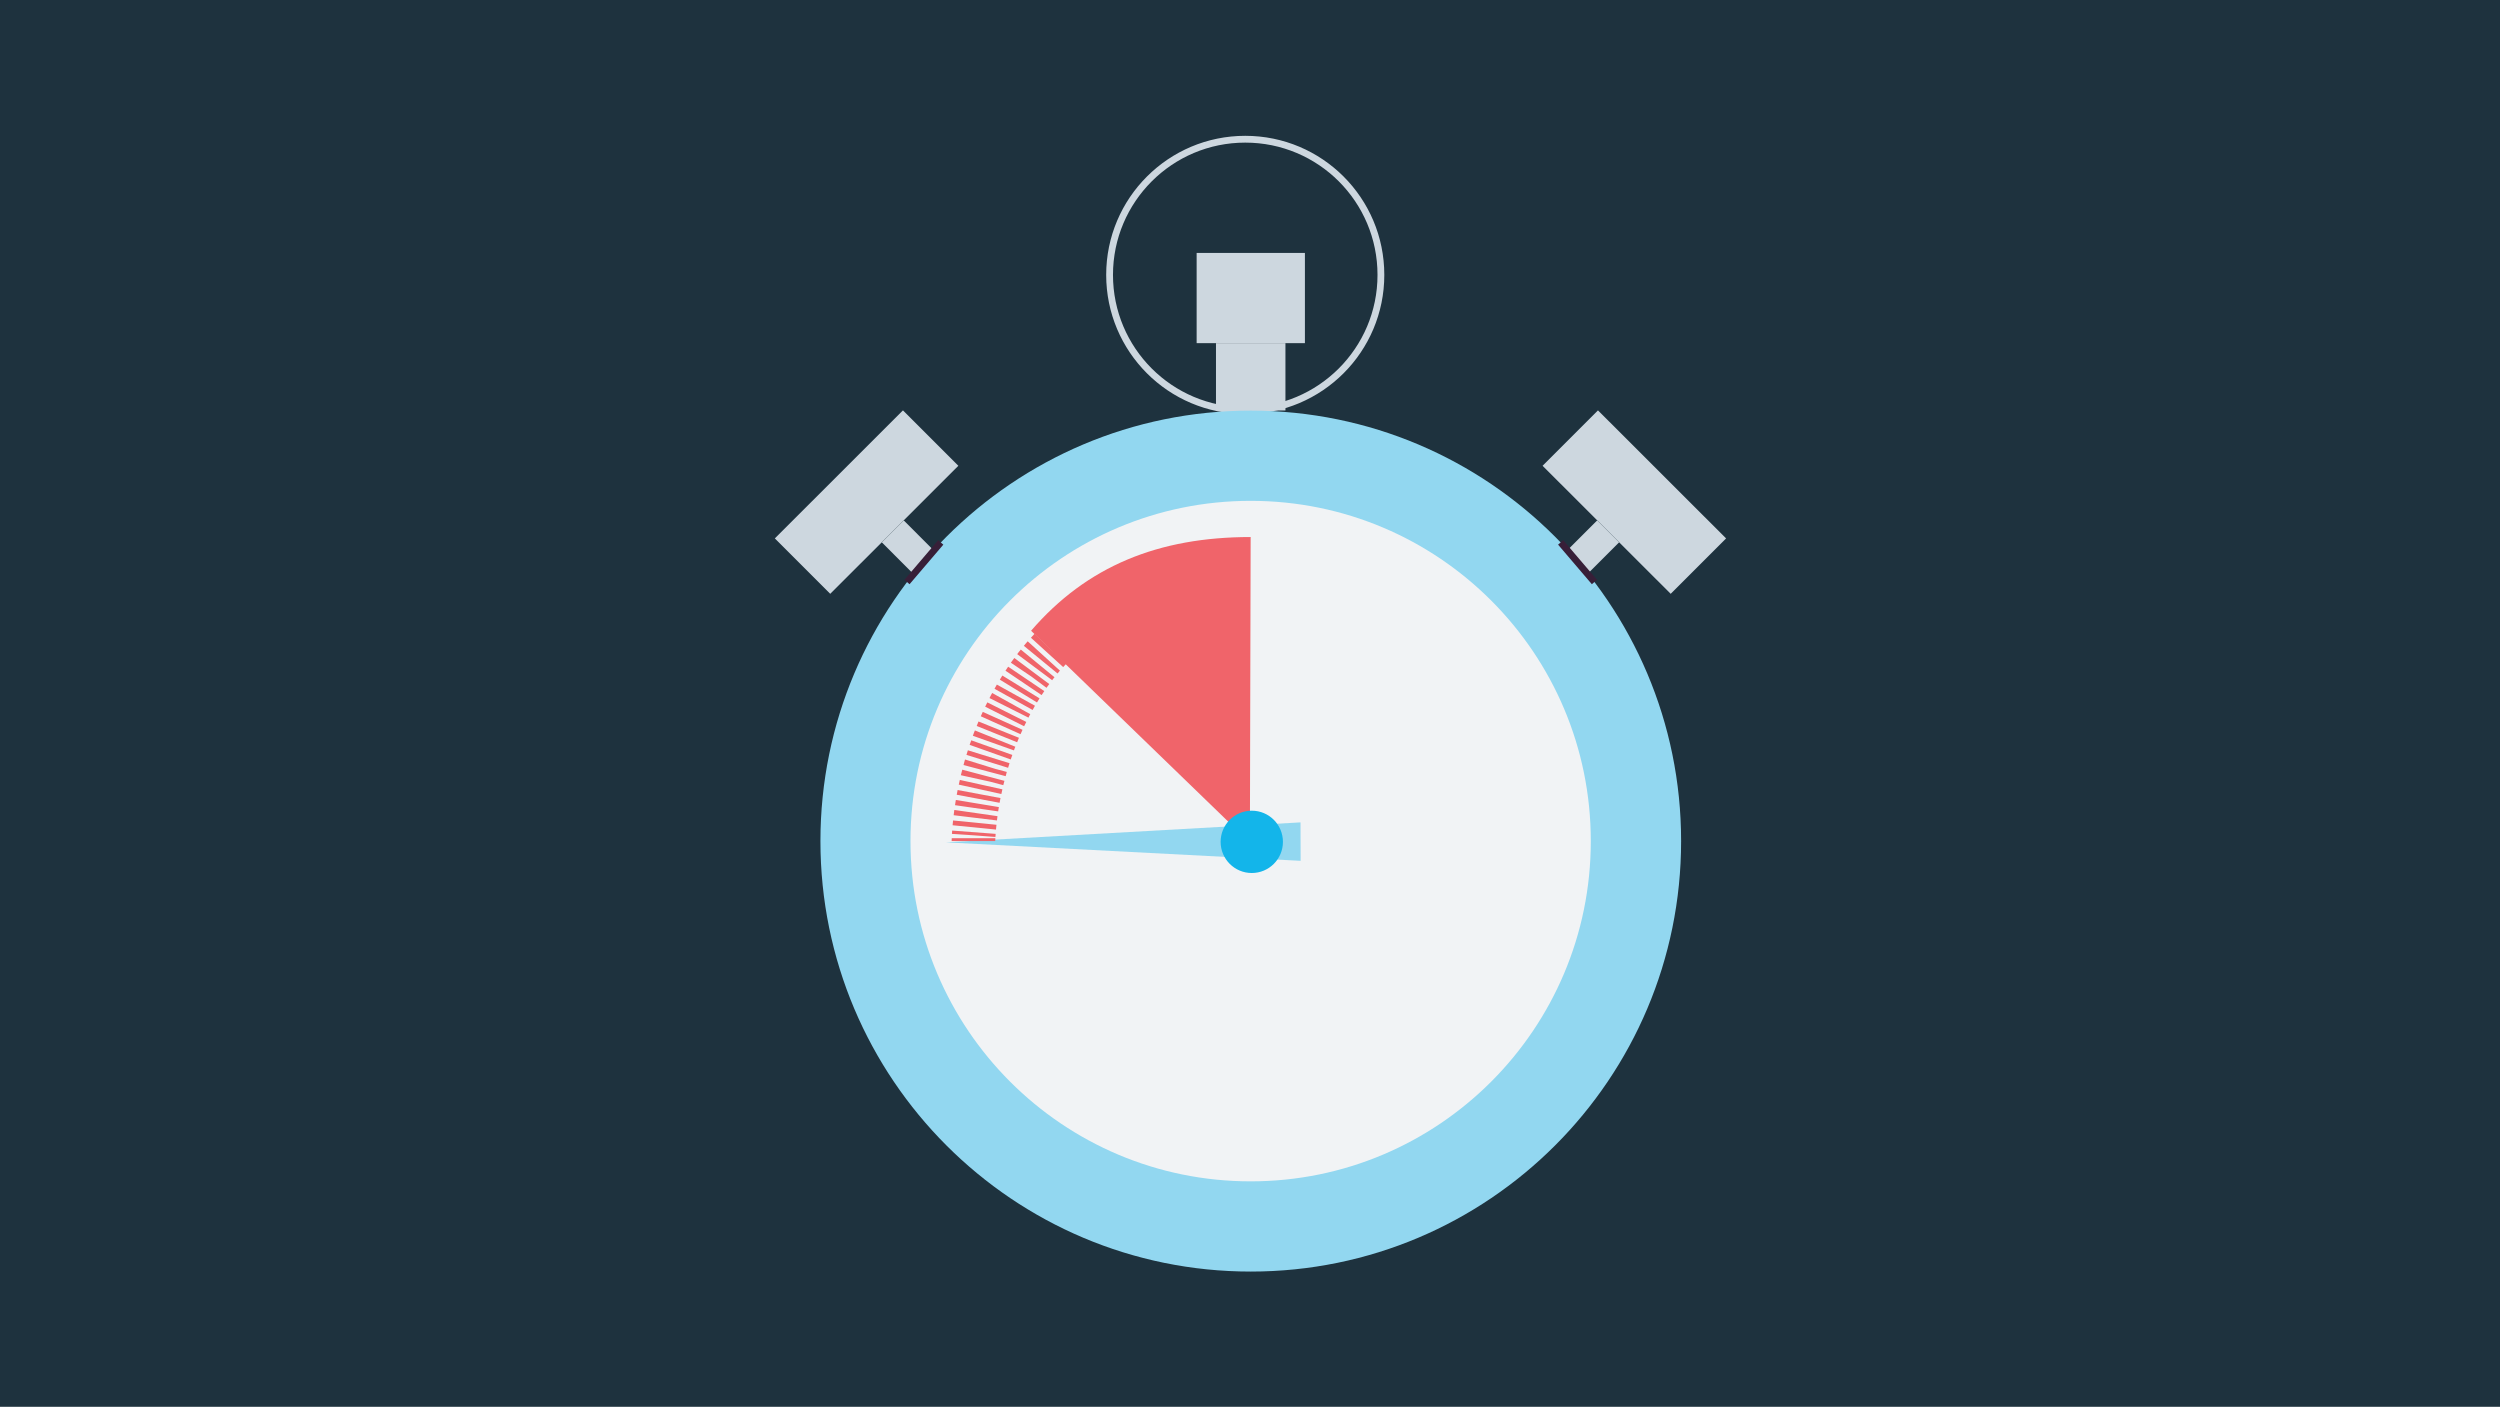 <svg width="2392" height="1346" fill="none" xmlns="http://www.w3.org/2000/svg"><path fill="#1E323E" d="M0 0h2392v1346H0z"/><mask id="a" style="mask-type:alpha" maskUnits="userSpaceOnUse" x="0" y="0" width="2392" height="1346"><path fill="#C4C4C4" d="M0 0h2392v1346H0z"/></mask><path d="m854.211 508.418 33.171 33.181M1538.66 508.418l-33.17 33.181" stroke="#CDD7DF" stroke-width="29.676" stroke-miterlimit="10" stroke-linejoin="round"/><path d="M916.949 445.662 794.361 568.167l-53.002-53.017 122.589-122.505 53.001 53.017Z" fill="#CDD7DF"/><path d="M1321.25 263.046c0 71.772-58.17 129.838-129.8 129.838-71.75 0-129.8-58.187-129.8-129.838 0-71.772 58.17-129.839 129.8-129.839 71.75 0 129.8 58.067 129.8 129.839Z" stroke="#CDD7DF" stroke-width="6.501" stroke-miterlimit="10" stroke-linecap="round" stroke-linejoin="round"/><path d="M1248.54 242.008h-103.6v86.318h103.6v-86.318Z" fill="#CDD7DF"/><path d="M1229.91 328.324h-66.46v64.439h66.46v-64.439ZM1598.52 568.167l-122.59-122.505 53-53.017 122.59 122.505-53 53.017Z" fill="#CDD7DF"/><path d="M1608.49 804.76c0 227.46-184.36 411.88-411.75 411.88-227.389 0-411.752-184.42-411.752-411.88 0-227.458 184.363-411.877 411.752-411.877 227.39 0 411.75 184.419 411.75 411.877Z" fill="#92D7F0"/><path d="M1522.08 804.762c0 179.73-145.66 325.558-325.46 325.558-179.68 0-325.46-145.708-325.46-325.558 0-179.731 145.66-325.559 325.46-325.559 179.8 0 325.46 145.828 325.46 325.559Z" fill="#F1F3F5"/><path d="m867.793 556.866 32.33-37.87M1493.23 518.996l32.33 37.87" stroke="#371F38" stroke-width="6.501" stroke-miterlimit="10"/><path d="M1196.62 513.828c-88.09 0-156.72 27.771-210.081 89.685L1195.9 806.206l.72-292.378Z" fill="#F0646A"/><path d="m1244.33 786.848.12 36.787-339.399-17.672 339.279-19.115Z" fill="#92D7F0"/><path d="M1197.7 835.298c16.46 0 29.81-13.349 29.81-29.815s-13.35-29.815-29.81-29.815-29.81 13.349-29.81 29.815 13.35 29.815 29.81 29.815Z" fill="#13B5EA"/><path d="M1010.81 614.934c-.72.601-1.32 1.322-2.04 1.923" stroke="#F0646A" stroke-width="41.725" stroke-miterlimit="10"/><path d="M1004.93 620.824c-37.742 39.433-68.509 104.953-73.317 178.408" stroke="#F0646A" stroke-width="41.725" stroke-miterlimit="10" stroke-dasharray="4.61 4.61"/><path d="M931.491 801.996c0 .962-.12 1.803-.12 2.765" stroke="#F0646A" stroke-width="41.725" stroke-miterlimit="10"/></svg>
